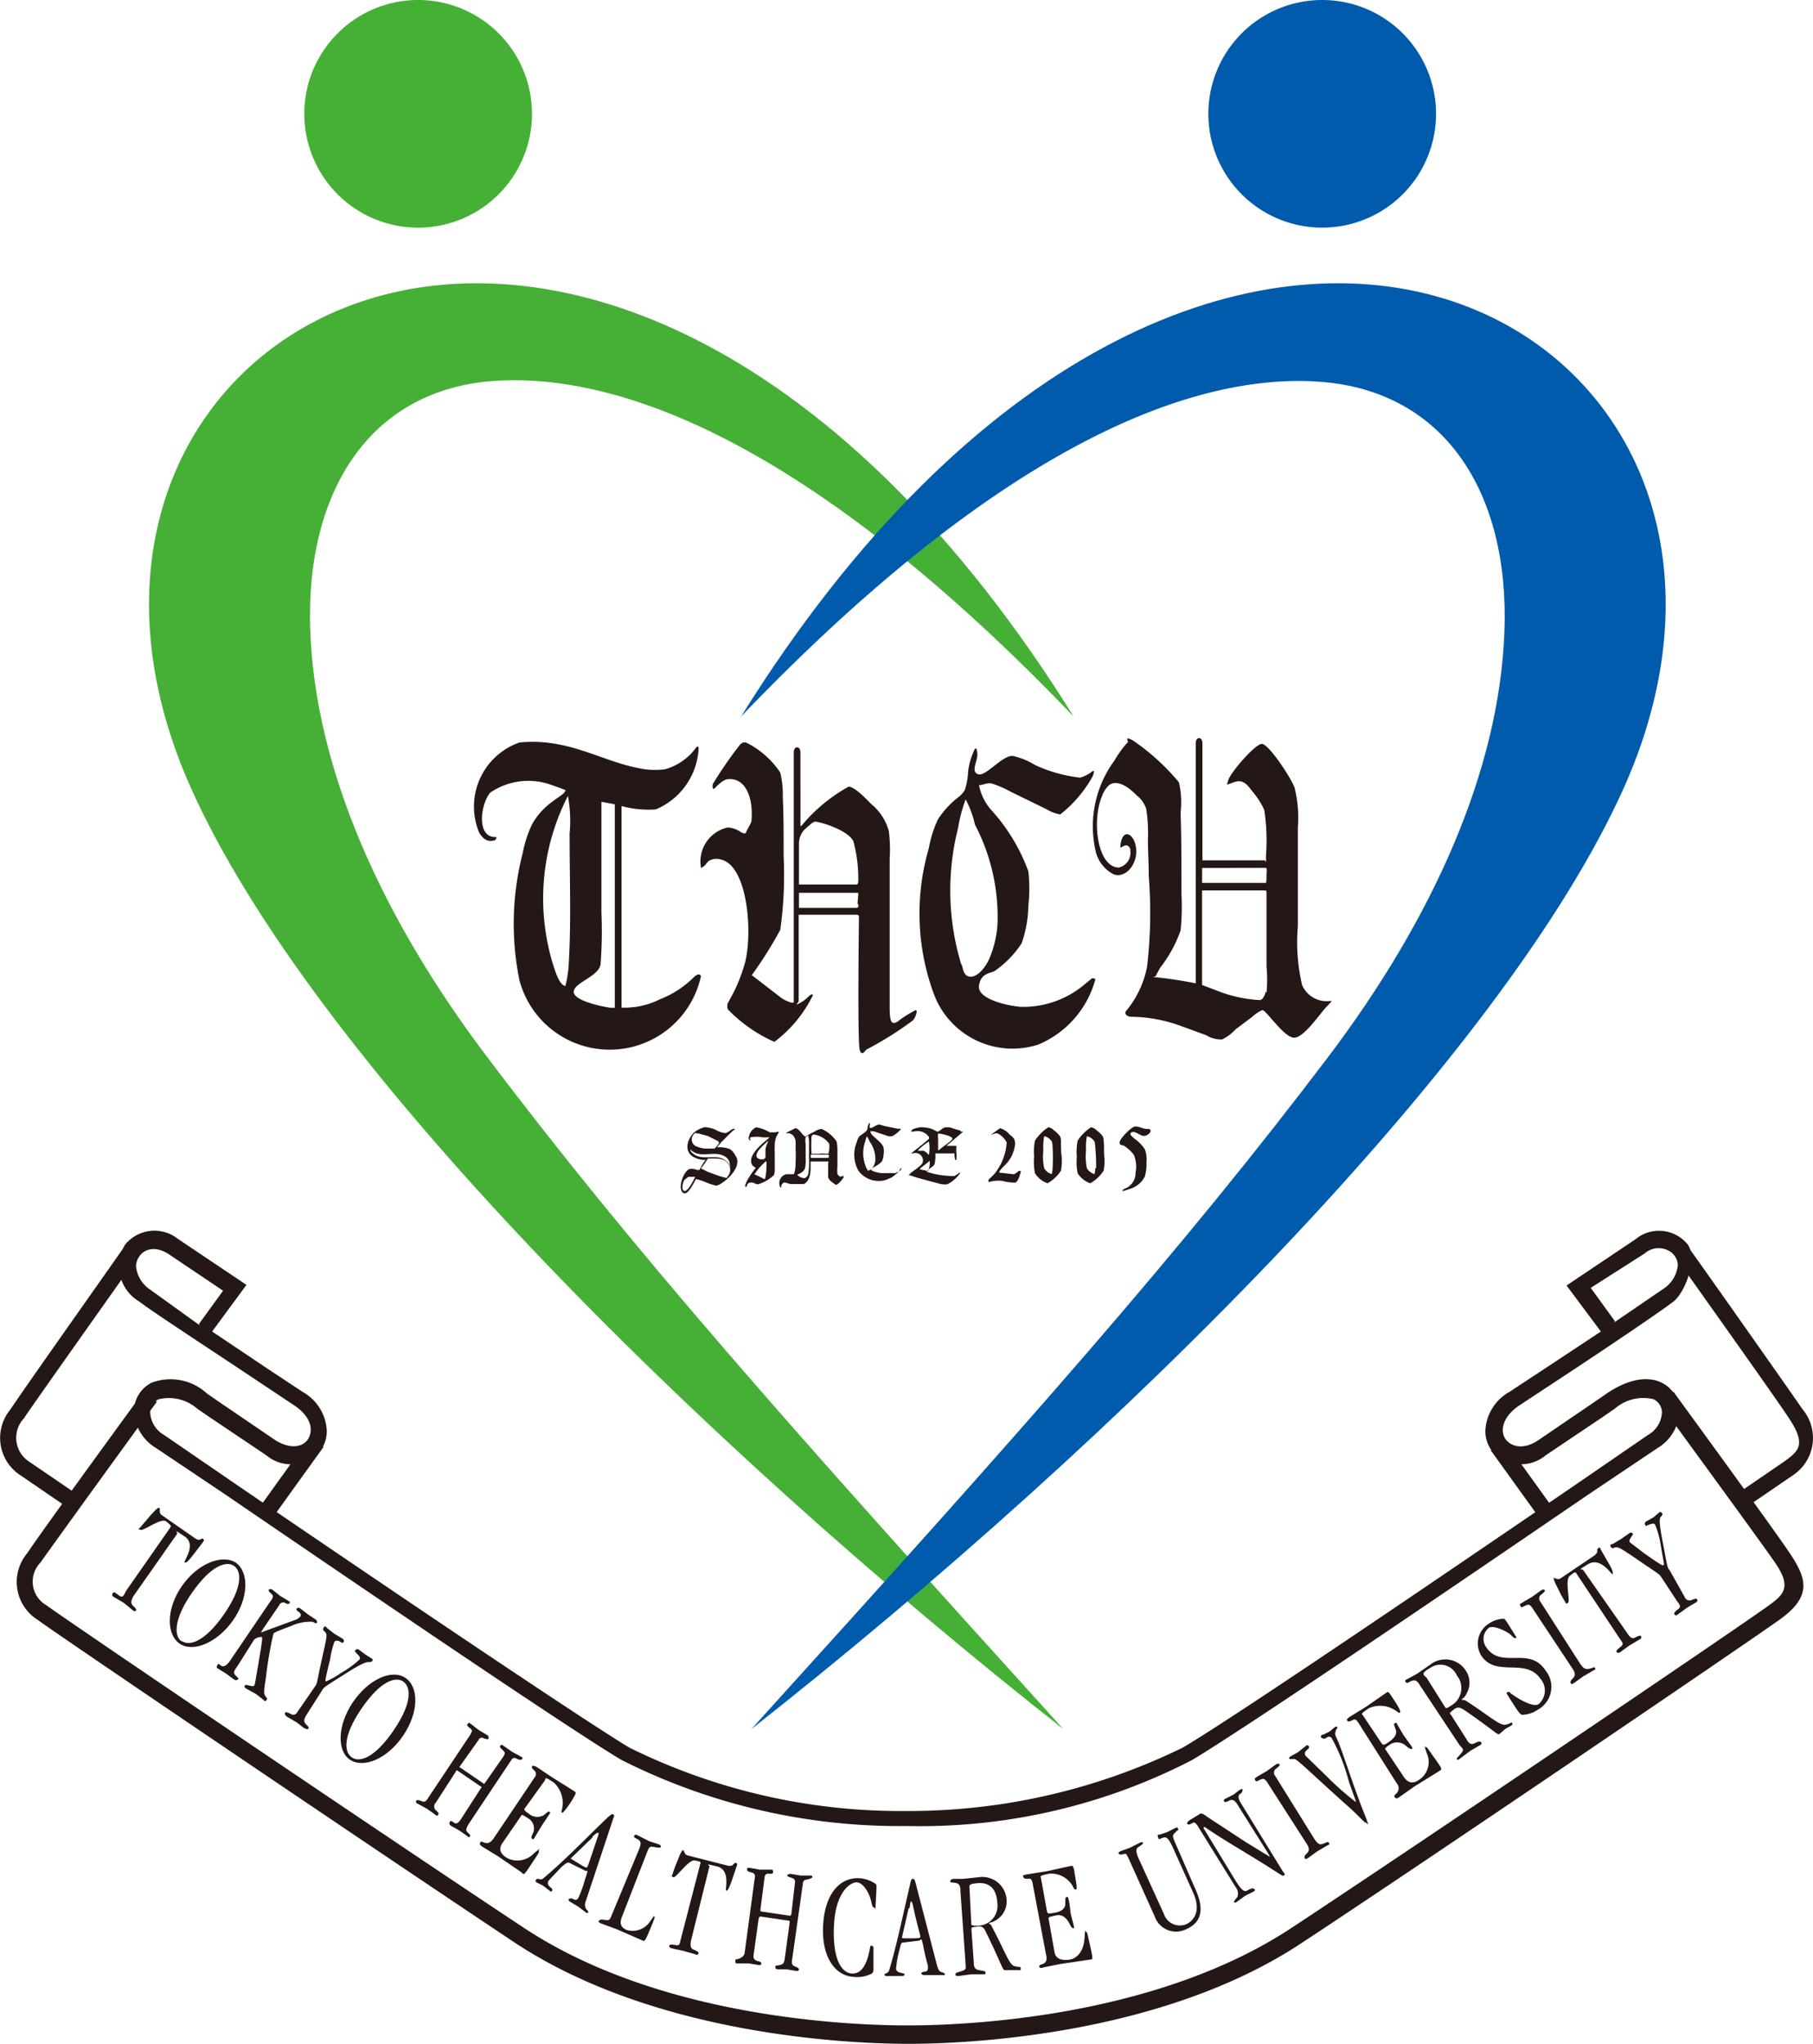 <svg xmlns="http://www.w3.org/2000/svg" xmlns:xlink="http://www.w3.org/1999/xlink" width="85.533" height="96.437" viewBox="0 0 85.533 96.437"><defs><clipPath id="a"><rect width="85.533" height="96.437" fill="none"/></clipPath></defs><g transform="translate(0 0)" clip-path="url(#a)"><path d="M.5,39.82a2.1,2.1,0,0,0,.246,2.954,1.992,1.992,0,0,0,.226.167l2.25,1.54.435-.631L1.4,42.309a1.342,1.342,0,0,1-.277-2.054c.551-.83,5.489-7.779,5.529-7.858l-.631-.474c-.039.083-4.659,6.6-5.527,7.9" transform="translate(0 26.676)" fill="#231815"/><path d="M74.588,32.05,71.35,34.222l.237.316,1.382,1.856L70.284,38.17l-1.619,1.066a2.224,2.224,0,0,0-1.145,1.817,1.542,1.542,0,0,0,.237.868,1.8,1.8,0,0,0,2.515.387,1.121,1.121,0,0,0,.092-.072l2.645-1.777.631-.435a2.034,2.034,0,0,1,1.817-.435.713.713,0,0,1,.395.593,1.3,1.3,0,0,1-.672,1.1L71.9,43.536c-5.608,3.831-16.032,10.939-18.639,12.482a29.407,29.407,0,0,1-13.071,3,28.844,28.844,0,0,1-13.072-3C24.512,54.437,14.086,47.37,8.48,43.536L5.2,41.285a1.3,1.3,0,0,1-.672-1.1.713.713,0,0,1,.395-.593,2.034,2.034,0,0,1,1.817.435l.631.435,2.645,1.777a1.8,1.8,0,0,0,2.535-.224c.024-.029.048-.061.072-.092a1.542,1.542,0,0,0,.237-.868,2.224,2.224,0,0,0-1.145-1.817L10.1,38.17,7.452,36.393l1.619-2.2L5.833,32.019a1.779,1.779,0,0,0-2.487.277,1.937,1.937,0,0,0,.635,2.663l.037.022c.551.435,3.042,2.054,5.646,3.791l1.652,1.1c.83.551.909,1.184.672,1.58s-.83.514-1.54.079L7.841,39.756l-.631-.435A2.535,2.535,0,0,0,4.6,38.807a1.5,1.5,0,0,0-.83,1.263A2.1,2.1,0,0,0,4.8,41.887l3.278,2.2c5.608,3.831,16.032,10.939,18.679,12.519a29.087,29.087,0,0,0,13.466,3.121A27.936,27.936,0,0,0,53.69,56.609c2.645-1.58,13.072-8.688,18.679-12.519l3.278-2.2a2.1,2.1,0,0,0,1.026-1.817,1.5,1.5,0,0,0-.83-1.263c-.395-.2-1.263-.395-2.607.514l-.631.435L70,41.533c-.71.474-1.3.277-1.54-.079s-.158-1.026.672-1.58l1.619-1.067c2.645-1.738,5.094-3.4,5.646-3.831s1.145-2.019.672-2.686a1.743,1.743,0,0,0-2.449-.266l-.031.026M4.533,34.42a1.5,1.5,0,0,1-.672-1.1.841.841,0,0,1,.158-.474c.237-.356.789-.514,1.421-.079l2.528,1.7-1.145,1.58.079.079Zm70.488-1.7a1,1,0,0,1,1.413.07l.007.009a.841.841,0,0,1,.158.474,1.5,1.5,0,0,1-.672,1.1l-2.37,1.619.079-.079-1.145-1.58Z" transform="translate(2.556 26.435)" fill="#231815"/><path d="M42.973,32.4c.039.079,4.7,6.6,5.529,7.858s.435,1.54-.277,2.054l-2.25,1.54.435.631,2.25-1.54a2.108,2.108,0,0,0,.626-2.913,1.882,1.882,0,0,0-.152-.207c-.789-1.145-5.489-7.82-5.567-7.893Z" transform="translate(35.909 26.679)" fill="#231815"/><rect width="4.147" height="0.789" transform="translate(12.2 71.182) rotate(-54.277)" fill="#231815"/><rect width="0.789" height="4.147" transform="matrix(0.812, -0.584, 0.584, 0.812, 70.329, 68.432)" fill="#231815"/><path d="M77.889,36.25c.04.079,4.7,6.438,5.489,7.581s.435,1.5-.277,2.019c-1.469,1.067-17.218,11.728-22.549,15.236-6.476,4.264-15.48,4.589-18.086,4.589s-11.61-.316-18.086-4.589C19.055,57.57,3.291,46.909,1.829,45.85A1.284,1.284,0,0,1,1.35,44.1a1.241,1.241,0,0,1,.2-.266c.551-.789,5.41-7.5,5.489-7.581l-.631-.474c-.2.277-4.7,6.438-5.489,7.622a2.109,2.109,0,0,0,.266,2.968,2.075,2.075,0,0,0,.207.152c1.066.789,17.06,11.61,22.587,15.283,6.674,4.383,15.875,4.74,18.521,4.74s11.886-.356,18.521-4.74c5.529-3.633,21.047-14.177,22.587-15.283s1.263-1.935.474-3.121-5.292-7.343-5.489-7.622Z" transform="translate(0.36 29.895)" fill="#231815"/><path d="M41.8,5.323A5.371,5.371,0,1,1,36.377,0h.05A5.37,5.37,0,0,1,41.8,5.323Z" transform="translate(25.949 0)" fill="#005bac"/><path d="M46.971,75.51C29.32,61.608,11.43,43.72,5.783,31.043-4.089,8.851,25.568-7.42,47.452,27.726,34.933,14.655,25.929,11.5,20.125,11.89S11.2,17.03,11.437,23.659,14.873,37.283,19.73,43.72C26.6,52.834,33.9,61.087,46.971,75.51" transform="translate(3.2 6.084)" fill="#45b035"/><path d="M19.527,75.51c17.651-13.9,35.541-31.83,41.188-44.466C70.587,8.851,40.93-7.42,19.046,27.726,31.565,14.655,40.569,11.5,46.373,11.931S55.3,17.07,55.061,23.7s-3.429,13.617-8.29,20.054C39.9,52.834,32.6,61.087,19.527,75.51" transform="translate(15.915 6.084)" fill="#005bac"/><path d="M7.821,5.323A5.371,5.371,0,1,0,13.24,0h-.05A5.371,5.371,0,0,0,7.821,5.323" transform="translate(6.535 0)" fill="#45b035"/><path d="M3.893,42.92c-.119.2-.119.316-.079.395s.237.2.2.277-.119.04-.158,0l-.435-.356-.474-.277c-.079-.079-.079-.079-.04-.158s.079-.079.277.079.237.04.356-.2l2.093-3c.04-.079.04-.079-.2-.277s-1.066.474-1.224.395-.04-.039.04-.158l.435-.514c.316-.356.395-.395.435-.356s-.04.2.079.316l1.58,1.1c.277.2.316-.039.395.04s.04.079-.04.2l-.395.514c-.277.356-.356.435-.435.395s.593-.83,0-1.224-.316-.2-.356-.119Z" transform="translate(2.407 32.387)" fill="#231815"/><path d="M7.47,40.231c.631.435.631,1.652-.119,2.724s-1.9,1.54-2.528,1.1-.631-1.652.119-2.724,1.9-1.494,2.528-1.1M4.943,43.942c.356.237,1.067.04,1.975-1.263s.83-2.054.474-2.291-1.066-.04-1.975,1.263-.83,2.054-.514,2.291Z" transform="translate(3.646 33.497)" fill="#231815"/><path d="M6.543,44.487c-.2.277-.2.316-.04.474s.079.119.04.158-.079.04-.2-.04l-.316-.237L5.635,44.6c-.079-.04-.079-.079-.04-.158s.079-.079.158,0,.237.079.435-.2l1.9-2.8c.158-.2.158-.277.079-.356s-.2-.158-.119-.237h.119l.395.316.395.237c.079.04.079.079.04.119s-.079.04-.237-.04a.2.2,0,0,0-.237.119l-.751,1.1-.119.2.2-.079,1.5-.551.158-.119c.04-.079.04-.158-.079-.237s-.119-.119-.079-.158.079-.04.158,0l.356.277.356.237a.154.154,0,0,1,.079.158c0,.04-.079.04-.2-.04a2.127,2.127,0,0,0-1.026.2c-.751.277-.789.316-.83.356a17.983,17.983,0,0,0-.356,2.093c-.119.71-.079.751-.04.83s.119.119.079.2-.079.079-.158,0l-.356-.277-.435-.237c-.119-.079-.119-.119-.079-.158s.04-.04.2,0,.2.04.237,0,.04-.119.158-.789c.237-1.382.237-1.468.2-1.5a.512.512,0,0,0-.356.119Z" transform="translate(4.654 34.137)" fill="#231815"/><path d="M8.314,46.018c-.079.158-.119.237-.04.356s.2.158.158.237-.079.04-.2,0l-.356-.277L7.4,46.056c-.079-.079-.079-.079-.079-.158s.119-.04.277.04.237.04.356-.158l.789-1.145c.119-.158.079-.2.316-1.263s.277-1.184.158-1.3-.119-.119-.079-.158a.081.081,0,0,1,.158-.04l.356.277.395.237c.04.04.079.079.04.158s-.119,0-.2-.04-.2-.04-.237.04a4.589,4.589,0,0,0-.2.83c-.237.947-.237,1.026-.2,1.026A3.4,3.4,0,0,0,9.97,44a4.376,4.376,0,0,0,.868-.631c.04-.079.04-.119-.119-.277s-.079-.119-.079-.158a.12.12,0,0,1,.158-.04l.316.237.316.2a.073.073,0,0,1,.017.1l-.017.017c-.04.04-.079.04-.158.04s-.237,0-1.1.551-1.026.631-1.1.789Z" transform="translate(6.121 34.937)" fill="#231815"/><path d="M11.82,43.206c.631.435.631,1.619-.119,2.724s-1.856,1.54-2.487,1.145-.631-1.619.119-2.724,1.854-1.579,2.487-1.145M9.292,46.959c.356.237,1.066.04,1.975-1.3s.789-2.054.435-2.291-1.066-.039-1.975,1.3S8.936,46.727,9.292,46.959Z" transform="translate(7.315 35.971)" fill="#231815"/><path d="M14.781,45.924c.119-.158.119-.237.04-.316s-.2-.158-.158-.237.119-.04.158,0l.395.277.435.237c.079.04.079.079.04.119s-.158.039-.277-.04a.158.158,0,0,0-.2.04l-2.054,3.08c-.079.158-.119.237-.079.316s.2.158.158.237-.079.039-.119,0l-.395-.277-.356-.2c-.119-.079-.119-.119-.079-.2s.079-.039.2.04.2,0,.316-.158l.947-1.468c.04-.04.04-.079,0-.079l-1.1-.751c-.04-.039-.079,0-.079.04l-.947,1.469a.244.244,0,0,0-.009.347l.009.009c.079.079.158.119.119.2s-.079.079-.158,0l-.395-.277-.435-.237c-.079-.04-.079-.079-.04-.158h.119c.277.119.316.079.435-.119l1.975-2.961c.079-.158.119-.2.04-.277s-.237-.158-.158-.237.04-.079.158,0l.356.277.395.237c.079.04.079.079.079.158s-.119.039-.237,0a.157.157,0,0,0-.218.044.127.127,0,0,0-.018.035l-.868,1.224c-.04.039-.04.079,0,.079l1.1.751c.04.039.04,0,.079-.04Z" transform="translate(8.934 37.006)" fill="#231815"/><path d="M14.912,45.949a.249.249,0,0,0,.04-.277c-.04-.079-.2-.158-.158-.237s.079-.04.2,0l.83.551.947.593c.119.079.119.079-.04.356s-.474.71-.514.672-.04-.04,0-.2a1.3,1.3,0,0,0-.395-1.224c-.474-.316-.356-.2-.435-.079l-.909,1.263c-.079.079-.079.119.158.277a.607.607,0,0,0,.71.079c.2-.158.237-.2.277-.158s.04.04-.04.158l-.316.474-.356.593c-.04.079-.079.079-.119.039s-.04-.079.04-.237a.551.551,0,0,0-.2-.71c-.316-.2-.316-.2-.356-.119l-.868,1.263c-.2.277-.119.514.2.71a1.059,1.059,0,0,0,1.263-.2c.474-.395.2-.158.237-.119s.04.039-.356.631-.316.474-.474.356l-1.1-.751-.71-.435c-.119-.079-.158-.119-.119-.2s.079-.04.2,0,.277.039.435-.2Z" transform="translate(10.304 37.928)" fill="#231815"/><path d="M15.371,48.935c-.079-.04-.119-.04-.395.2l-.593.631a.2.2,0,0,0,.039.275l0,0c.119.119.158.119.119.2s-.079.04-.119,0L14.108,50l-.316-.158a.079.079,0,0,1-.007-.112l.007-.007c.079-.119.2.079.356-.079.947-.789,2.019-1.9,3.042-2.882.119-.079.158-.158.237-.119s.04.079,0,.2l-1.3,3.91a.427.427,0,0,0,0,.316c.04.079.158.158.119.2s-.079.04-.158-.04l-.316-.237-.395-.237c-.04-.039-.079-.079-.04-.119a.184.184,0,0,1,.2,0c.079.04.158.079.237-.04a4.862,4.862,0,0,0,.316-.868c.2-.593.119-.356,0-.435Zm1.1-1.224-1.026.988c-.04.039,0,.039.316.237s.395.237.435.2.2-.551.514-1.468c.04-.119.04-.158,0-.158s-.119.04-.277.2Z" transform="translate(11.503 38.97)" fill="#231815"/><path d="M16.508,50.983c-.158.356-.079.551.2.672a.985.985,0,0,0,1.1-.395c.316-.435.158-.237.2-.237s.04.04-.158.514-.277.672-.356.631l-1.263-.551-.751-.277c-.079-.04-.119-.079-.079-.119s.079-.079.277-.04.237,0,.316-.2l1.263-3.042c.158-.356.119-.435.04-.514s-.277-.119-.237-.2.079-.079.158-.039l.551.277.474.158c.079.04.079.079.079.119s-.119.04-.316,0-.237,0-.316.2Z" transform="translate(12.855 39.411)" fill="#231815"/><path d="M18.224,51.835c-.04.237,0,.356.079.395s.316.119.277.2-.079.079-.158.04l-.551-.158-.551-.119c-.119-.04-.119-.079-.119-.119s.04-.079.277-.04.2-.04.277-.316l.909-3.515c.04-.079,0-.119-.277-.158s-.868.83-.988.789-.079-.039-.04-.158a5.562,5.562,0,0,1,.237-.631c.158-.435.237-.514.277-.474s.04.2.2.237l1.856.474c.316.079.277-.119.395-.119s.079.079.04.2l-.2.593c-.158.435-.2.514-.277.514s.237-.988-.435-1.145-.356-.079-.356,0Z" transform="translate(14.374 39.742)" fill="#231815"/><path d="M21.7,48.813c.04-.2,0-.277-.119-.316s-.237-.079-.237-.119.079-.079.158-.079l.474.079h.474c.079,0,.079.039.079.079s-.119.079-.277.119a.159.159,0,0,0-.158.119l-.514,3.633c-.04.158,0,.277.079.316s.237.079.237.158-.04.079-.119.079l-.474-.079h-.356c-.158,0-.158-.04-.158-.119s.04-.04.2-.079.2-.079.237-.277l.237-1.738c0-.04,0-.079-.04-.079l-1.342-.2c-.04,0-.04.04-.079.079l-.237,1.7c-.04.2.04.277.158.316s.2.039.2.119-.04.079-.119.079l-.474-.079h-.551c-.079,0-.079-.04-.079-.119s.04-.079.079-.079.316-.079.356-.277l.474-3.515c.04-.158,0-.237-.079-.277s-.277-.04-.277-.158.04-.079.158-.079l.435.079h.514c.119,0,.119.04.119.119s-.079.079-.2.079a.157.157,0,0,0-.193.112.2.2,0,0,0-.006.046l-.2,1.54c0,.04,0,.079.04.079l1.342.2c.04,0,.04,0,.079-.079Z" transform="translate(15.793 40.12)" fill="#231815"/><path d="M22.508,52.777c.435.039.672-.395.789-.868s.079-.474.158-.435.079,0,.079.2v.909a.232.232,0,0,1-.079.2,1.508,1.508,0,0,1-.83.158c-.909-.04-1.54-.947-1.468-2.408s.751-2.291,1.7-2.25a1.507,1.507,0,0,1,.789.277c.04.04.04.079,0,.789s0,.316-.079.316-.079-.04-.158-.356-.356-.83-.672-.83-.988.474-1.066,2.019.327,2.243.839,2.284" transform="translate(17.674 40.341)" fill="#231815"/><path d="M23.638,51.3c-.119,0-.119.04-.2.356a5.557,5.557,0,0,0-.158.868c0,.079.04.158.2.2s.2.04.2.079-.04.079-.119.079h-.751a.083.083,0,0,1-.079-.079c0-.039.2-.039.237-.237.356-1.184.672-2.724.988-4.068.04-.158.04-.2.119-.2s.079.04.119.158L25.218,52.4c.04.119.079.237.158.277s.2.04.2.119-.04.04-.119.04h-.868c-.04,0-.119-.04-.119-.079s.079-.079.158-.079.158-.04.158-.2-.079-.277-.2-.909-.119-.356-.237-.356Zm.237-1.619-.316,1.382c0,.04.04.04.395.04s.474,0,.474-.079-.158-.551-.356-1.5c-.04-.119-.04-.158-.079-.158s-.04.119-.079.316Z" transform="translate(18.993 40.358)" fill="#231815"/><path d="M25.533,52.327c0,.158.04.277.237.316s.316.04.316.119-.04.079-.119.079h-.551l-.593.079c-.119,0-.158,0-.158-.079s.079-.079.316-.158.158-.158.158-.395L24.9,48.931c0-.237-.04-.356-.2-.395s-.277,0-.277-.079.04-.079.119-.119h.474l.751-.079a1.145,1.145,0,0,1,1.3.971c0,.018.006.037.007.055a1.025,1.025,0,0,1-.474.988c-.237.158-.356.119-.356.158s.079,0,.158.2c.551,1.026.789,1.738,1.026,1.817s.316,0,.316.119-.04.079-.079.079H27c-.119,0-.119-.2-.868-1.738-.119-.277-.2-.356-.474-.316s-.237.039-.237.158Zm-.119-1.856c0,.039,0,.079.277.079a.947.947,0,0,0,.96-.934,1.009,1.009,0,0,0-.013-.167c-.04-.672-.395-.947-.909-.909s-.395.119-.395.356Z" transform="translate(20.411 40.317)" fill="#231815"/><path d="M26.74,48.766c-.039-.158-.079-.2-.158-.2s-.237.039-.277-.079.04-.079.158-.119l.988-.158,1.066-.237c.119-.039.158,0,.2.277s.158.83.079.83-.079,0-.158-.158a1.182,1.182,0,0,0-1.1-.593c-.551.119-.395.119-.395.237l.277,1.54c.04.119.04.119.316.079s.551-.158.551-.435,0-.316.079-.316.039.04.079.119a3.493,3.493,0,0,1,.079.551c.04.277.119.474.158.672s0,.119-.039.119-.079-.04-.158-.2-.277-.474-.631-.395-.356.079-.356.158L27.771,52c.04.316.277.435.672.395s.71-.395.751-1.026.04-.237.079-.277.04,0,.2.71.079.551-.079.593l-1.342.2-.789.158c-.119.039-.2.039-.2-.04s.04-.079.158-.119.237-.158.158-.435Z" transform="translate(21.972 40.078)" fill="#231815"/><path d="M32.35,49.836c.514,1.1.237,1.652-.395,1.935a1.069,1.069,0,0,1-1.439-.452,1.057,1.057,0,0,1-.061-.141l-1.224-2.724c-.079-.158-.119-.237-.158-.237s-.277.079-.316,0,.04-.079.079-.119l.435-.158.474-.237c.079-.04.158-.04.158,0s-.04.079-.158.158-.237.119-.079.514l1.224,2.686a.79.79,0,0,0,1,.5l.068-.026c.395-.2.672-.672.316-1.468l-.988-2.2c-.2-.395-.277-.474-.474-.395s-.158.079-.2-.04,0-.119.079-.119l.356-.119.395-.2c.079-.04.079,0,.119.04s-.04.079-.158.2-.119.158.039.514Z" transform="translate(24.022 39.253)" fill="#231815"/><path d="M35.023,49.872c.119.158.119.158.04.2s-.079-.04-1.975-1.184-1.738-1.145-1.777-1.1-.039.04.04.158l1.3,2.133c.356.593.514.789.672.71s.277-.158.356-.079,0,.079-.04.119l-.395.2-.435.316h-.079c-.04-.079.119-.2.158-.277a.481.481,0,0,0-.079-.435l-1.738-2.8c-.119-.2-.2-.316-.316-.237s-.2.079-.237.04.04-.119.079-.158L31,47.234l.119-.079c.079-.04.2.039.356.158L33.288,48.5l1.1.672c.04,0,0-.04-.04-.119l-1.382-2.2c-.2-.356-.316-.395-.474-.316s-.2.079-.237.039a.081.081,0,0,1,.02-.11l.02-.009.395-.2.316-.237c.079-.039.119-.039.119,0a.214.214,0,0,1-.119.2c-.119.079-.079.237.04.435Z" transform="translate(25.496 38.427)" fill="#231815"/><path d="M35.074,48.915c.119.158.2.277.395.2s.237-.119.277-.039,0,.079-.079.119l-.474.277-.435.316c-.079.039-.119.079-.158,0s.04-.158.119-.237.119-.2,0-.395l-1.9-2.961c-.119-.158-.158-.158-.277-.119s-.237.158-.277.04,0-.079.079-.158l.474-.277.435-.316c.079-.039.119-.039.158,0s-.04.119-.2.237a.236.236,0,0,0,0,.316Z" transform="translate(26.952 37.884)" fill="#231815"/><path d="M34.884,46.709a13.477,13.477,0,0,0,1.382,1.224c.039,0-.04-.158-.316-.947a8.873,8.873,0,0,0-.789-2.019.16.16,0,0,0-.2-.1l-.035.018c-.119.079-.158.079-.237.04a.081.081,0,0,1,.04-.158l.316-.158.237-.2c.079-.04.079-.04.119,0s-.04.04-.079.2-.04.119.119.474.789,2.291,1.184,3.278.158.514.119.551-.395-.395-.947-.868c-1.975-1.777-2.329-2.172-2.449-2.133h-.2a.081.081,0,0,1,.02-.11l.02-.009.356-.2.395-.316a.081.081,0,0,1,.11.02l.009.02c.039.079,0,.079-.158.237a.2.2,0,0,0,0,.2Z" transform="translate(27.689 37.089)" fill="#231815"/><path d="M35.147,44.925c-.079-.123-.158-.162-.237-.119s-.237.119-.277.04,0-.079.079-.158l.83-.514.909-.631c.119-.079.119-.079.277.158s.474.71.395.751-.079,0-.2-.079a1.3,1.3,0,0,0-1.263-.119c-.474.316-.316.277-.277.356l.868,1.3c.079.079.079.119.316-.04s.435-.356.356-.593-.119-.277-.039-.316.079,0,.119.079l.277.474.395.551c.039.079.039.119,0,.119s-.079,0-.237-.119a.63.63,0,0,0-.751-.119c-.316.2-.277.237-.237.277l.868,1.3c.2.277.435.316.751.079a1.007,1.007,0,0,0,.316-1.224c-.2-.593-.079-.237-.04-.277s.04,0,.435.551.316.474.158.593l-1.145.71-.672.474c-.119.079-.158.119-.237.039s0-.119.079-.2a.346.346,0,0,0,0-.474Z" transform="translate(28.927 36.346)" fill="#231815"/><path d="M39.028,46.457c.079.158.2.237.356.158s.277-.119.316-.04,0,.079-.039.119l-.474.277-.474.356c-.079.079-.119.079-.158.04s.04-.079.2-.277.079-.2-.079-.395l-1.856-2.8c-.119-.2-.2-.277-.356-.237s-.237.158-.316.079,0-.119.079-.158l.435-.237.631-.435a1.146,1.146,0,0,1,1.61.18l.042.057a1.025,1.025,0,0,1,.079,1.1c-.119.277-.277.277-.237.316s.079-.04.237.079c.988.631,1.54,1.145,1.817,1.1s.277-.158.316-.079,0,.079-.04.119l-.277.158-.277.237c-.079.079-.2-.119-1.619-1.1-.237-.158-.356-.2-.551-.04s-.2.158-.119.237ZM38,44.917c.039.04.039.079.277-.079a.949.949,0,0,0,.367-1.289,1.289,1.289,0,0,0-.09-.132.846.846,0,0,0-1.112-.441.928.928,0,0,0-.151.084c-.474.277-.316.316-.158.474Z" transform="translate(30.179 35.643)" fill="#231815"/><path d="M40.865,45.867a1.427,1.427,0,0,1-.751.277c-.119,0-.158-.039-.514-.593s-.277-.435-.2-.474.079,0,.119.04,1.026.751,1.342.514a.846.846,0,0,0,.079-1.184c-.71-1.026-2.093-.04-2.8-1.1a1.1,1.1,0,0,1,.356-1.5,1.3,1.3,0,0,1,.71-.237c.04,0,.079.04.395.551s.2.316.158.356-.119-.04-.237-.158-.789-.474-1.026-.316a.672.672,0,0,0-.119.909c.71,1.066,2.019-.079,2.8,1.1A1.224,1.224,0,0,1,41,45.775a1.391,1.391,0,0,1-.136.1Z" transform="translate(31.738 34.77)" fill="#231815"/><path d="M41.931,44.4c.119.158.2.237.395.2s.237-.119.277-.04,0,.079-.079.119l-.474.277-.435.316c-.079.04-.119.079-.158,0s.04-.158.119-.237.119-.2,0-.395l-1.935-2.922c-.119-.158-.158-.158-.277-.119s-.237.158-.277.04-.04-.079.079-.158l.474-.277.435-.316c.079-.039.119-.039.158,0s-.04.119-.2.237a.236.236,0,0,0,0,.316Z" transform="translate(32.643 34.144)" fill="#231815"/><path d="M43.418,43.842c.119.2.237.237.316.2s.277-.158.316-.079,0,.119-.079.158L43.5,44.4l-.435.316c-.079.04-.119.04-.158,0s-.04-.079.158-.237.119-.2-.04-.435L41,41c-.04-.079-.079-.079-.316.119s.039,1.184-.079,1.263-.079.04-.158-.079a5.554,5.554,0,0,1-.316-.593c-.237-.435-.2-.514-.2-.514s.2.119.316.04l1.58-1.067c.277-.2.079-.277.2-.356s.079,0,.158.119l.316.551c.237.395.237.514.2.551s-.551-.83-1.145-.474-.277.2-.237.277Z" transform="translate(33.37 33.244)" fill="#231815"/><path d="M44.888,42.872a.248.248,0,0,0,.312.16l0,0c.119-.04.237-.119.277-.04s0,.119-.079.158l-.395.237-.435.316c-.079.079-.119.04-.158,0s0-.119.158-.237.119-.2-.04-.395l-.751-1.145c-.119-.158-.158-.158-1.026-.751s-.988-.672-1.145-.631-.119.079-.158,0a.081.081,0,1,1,.04-.158l.395-.237.395-.277a.118.118,0,0,1,.158,0c.04.079-.04.119-.079.2s-.119.158-.039.237l.672.514c.789.551.868.593.909.551s0-.119-.119-.83a4.388,4.388,0,0,0-.277-1.066c-.04-.079-.119-.079-.316,0s-.119.04-.158,0a.119.119,0,0,1,.039-.158l.356-.2.277-.237c.04-.04.079,0,.119.039s.039.079-.04.158-.119.2.079,1.224.2,1.184.316,1.3Z" transform="translate(34.587 32.475)" fill="#231815"/><path d="M31.85,30.091h-.079l-.435.356a4.457,4.457,0,0,1-2.922.988c-.593-.04-2.054-.356-1.975-.988s.593-.593.751-.71a4.716,4.716,0,0,0,1.263-1.3,5.631,5.631,0,0,0,.316-1.777,7.235,7.235,0,0,0,0-1.619,8.77,8.77,0,0,0-1.777-2.922,2.5,2.5,0,0,1-.551-1.145c.2,0,.356-.119.593-.079a4.984,4.984,0,0,1,.909.395l1.7.83a1.767,1.767,0,0,0,.631.237,5.939,5.939,0,0,0,1.54-1.817c.119-.356,0-.237-.158-.119a1.9,1.9,0,0,1-.435.2,6.851,6.851,0,0,1-2.133-.593,3.447,3.447,0,0,0-1.067-.435c-.514,0-1.263.988-1.619.868s-.04-.593-.04-.909-.079-.356-.119-.277a3.237,3.237,0,0,0-.316,1.066,3.11,3.11,0,0,1-.158.868,1.2,1.2,0,0,1-.277.316,4.171,4.171,0,0,0-.988,1.066,5.455,5.455,0,0,0-.435,1.382,10.961,10.961,0,0,0,.277,6.95,3.961,3.961,0,0,0,4.9,2.291,4.656,4.656,0,0,0,2.686-3.08.138.138,0,0,0-.077-.037m-6.241-.631a11.979,11.979,0,0,1-.158-6.476,6.956,6.956,0,0,1,.356-1.342,4.61,4.61,0,0,1,.435,1.184,9.4,9.4,0,0,1,1.067,4.7,4.935,4.935,0,0,1-.395,1.652c-.158.356-.514.83-.868.83s-.356-.395-.435-.593Z" transform="translate(19.746 16.072)" fill="#231815"/><path d="M20.162,23.3c0,.158-.237.04-.277,0a1.221,1.221,0,0,0-.593-.2A1.64,1.64,0,0,0,18.029,25c.119,0,.277-.237.356-.316a.707.707,0,0,1,.551-.079c1.263.237,1.54,3.317,1.184,4.819a8.069,8.069,0,0,1-.514,1.382l-.316.593a.475.475,0,0,0,0,.277,6.959,6.959,0,0,0,2.2,1.54,6.074,6.074,0,0,0,1.817-2.2.041.041,0,0,0-.04-.04c-.119,0-.2.2-.551.395s-.079,0-.079-.079V27.218h2.724a.105.105,0,0,1,.119.088.089.089,0,0,1,0,.031c0,.079-.079,5.962.04,6.28s.277-.04.316-.04a15.832,15.832,0,0,0,2.2-1.382.792.792,0,0,0,.158-.356.081.081,0,0,0-.02-.11l-.02-.009a5.1,5.1,0,0,0-.868.551c-.237.119-.356.079-.356-.672V24.571a6.87,6.87,0,0,0-.04-1.3A2.494,2.494,0,0,0,26.066,22c-.277-.277-.751-.789-1.067-.83A7.764,7.764,0,0,0,22.76,23.03h-.04V19.556s0-.237-.158-.237-.158.237-.158.237V31.362h-.119a1.61,1.61,0,0,1-.593-.316L20.467,30.1a.038.038,0,0,1-.04-.037v0a19.174,19.174,0,0,0,1.342-2.133,18.644,18.644,0,0,0,.158-3.475c0-.947,0-1.935-.04-2.8a4.372,4.372,0,0,0-.119-1.145,4.1,4.1,0,0,0-1.619-1.421h-.141l-.119.079a18.766,18.766,0,0,0-1.263,1.817.272.272,0,0,0-.04.237c0,.079.079.04.079.04s.356-.395.593-.435c.868-.119,1.263.868,1.145,2.019Zm5.292,3.436c0,.119,0,.158-.119.158H22.65v-.71h2.724c.04,0,.079,0,.079.04s-.04.435-.04.474Zm-2.57-3.515c.2-.158.395-.395.551-.395s1.468.356,1.777.909a6.671,6.671,0,0,1,.237,1.856c0,.158-.04.2-.079.2H22.65V23.855a.945.945,0,0,1,.237-.626Z" transform="translate(15.043 15.945)" fill="#231815"/><path d="M22.54,30.191a4.67,4.67,0,0,1-1.58,1.026,3.735,3.735,0,0,1-1.817.395V22.1a4.769,4.769,0,0,0,1.619.158,3.3,3.3,0,0,0,2.019-2.882s0-.079-.04-.079H22.7l-.158.2a2.731,2.731,0,0,1-1.342.868,3.718,3.718,0,0,1-.947,0c-1.935-.277-3.515-1.5-5.924-1.263a3.2,3.2,0,0,0-1.97,4.073c.022.064.048.128.073.191.2.316.395.435.71.356a.114.114,0,0,0,.079-.079.042.042,0,0,0,.018-.059.043.043,0,0,0-.059-.02c-.868,0-.71-1.5-.237-2.093a3.19,3.19,0,0,1,2.922-.356c.909.316.593.237.593.316s-.395.316-.593.474a3.259,3.259,0,0,0-.947,1.066,5.651,5.651,0,0,0-.435,1.342,13.366,13.366,0,0,0-.158,6,4.406,4.406,0,0,0,8.569-.2c-.04-.04-.117-.158-.356.079m-5.883-.672a5.5,5.5,0,0,1-.158,1.066c-.237,0-.435-.551-.514-.789a10.612,10.612,0,0,1,.631-8.174,6.408,6.408,0,0,1,.079,1.777c0,2.093.079,4.185-.04,6.122Zm.237,1.342c0-.435,1.184-.71,1.263-1.3a20.96,20.96,0,0,0,.04-2.449V21.9l.631.119v9.6h-.2c-.316-.04-1.738-.316-1.738-.751Z" transform="translate(10.179 15.933)" fill="#231815"/><path d="M39.3,31.374a1.263,1.263,0,0,1-1.342-.751,8.857,8.857,0,0,1-.2-2.764V23.2a5.834,5.834,0,0,0-.158-1.9c-.2-.514-1.224-2.054-1.54-2.054s-1.468,1.342-1.58,1.7-.079.2,0,.2.395-.2.631-.119.356.277.514.474a3.6,3.6,0,0,1,.551.868,9.764,9.764,0,0,1,.079,2.172c0,.514.039.2-.079.2h-2.92V19.211s0-.237-.158-.237-.158.237-.158.237V30.538H32.9a17.868,17.868,0,0,0-1.817-.277c-.277,0-.04-.04-.04-.04s.158-.316.237-.435a6.181,6.181,0,0,0,.947-1.738,11.454,11.454,0,0,0,.04-1.738c0-1.263,0-2.607-.04-3.831a4.2,4.2,0,0,0-.079-1.421,10.529,10.529,0,0,0-2.172-1.975c-.435-.237-.2.04-.237.079a4.816,4.816,0,0,0-.631.868,5.23,5.23,0,0,0-.909,4.185,1.649,1.649,0,0,0,.868,1.184c.514.2,1.1-.395,1.067-1.145s-.672-1.145-.751-.158a.038.038,0,0,0,.037.04h0s.2-.158.316-.079a.237.237,0,0,1,.119.237.709.709,0,0,1-.551.789c-1.026-.04-1.263-2.25-.789-3.357a1.262,1.262,0,0,1,.356-.551c.435-.277.988.2,1.3.514a1.3,1.3,0,0,1,.435.631,7.567,7.567,0,0,1,.079,1.469c0,.514.04,1.1.04,1.7a21.922,21.922,0,0,1-.079,4.264,4.63,4.63,0,0,1-.988,2.093c-.079.079-.04.277.277.277a6.934,6.934,0,0,1,2.2.395l1.3.474a1.337,1.337,0,0,0,.751.2,2.076,2.076,0,0,0,.631-.474l.789-.593a1.644,1.644,0,0,1,.474-.316c.158-.04,1.026,1.3,1.5,1.3s1.224-1.145,1.54-1.469.233-.266.163-.266m-3.042-6.28c.079,0,.039.2.039.356s0,.356-.039.356h-3V25.1Zm0,5.845c-.04.2-.158.395-.277.395a6.322,6.322,0,0,1-2.093-.474l-.631-.237V26.16h2.961c.079,0,.079.04.079.158v3.436a6.2,6.2,0,0,1,0,1.224Z" transform="translate(23.471 15.855)" fill="#231815"/><path d="M24.169,31.077h0l-.119.079-.158.079H23.26c-.079,0-.551-.079-.514-.2l.2-.119a1.14,1.14,0,0,0,.316-.237.817.817,0,0,0,.079-.316,1.012,1.012,0,0,0,0-.316c-.04-.2-.316-.395-.474-.551a.436.436,0,0,1-.158-.237h.158l.237.079.474.158h.158a1.318,1.318,0,0,0,.435-.356h-.158l-.593-.119-.277-.079c-.158,0-.356.2-.435.158s.04-.2-.04-.237a.562.562,0,0,0-.079.2.427.427,0,0,1-.04.158l-.079.079-.277.2a.887.887,0,0,0-.119.277,1.539,1.539,0,0,0,.079,1.342,1.186,1.186,0,0,0,1.3.435l.277-.119.2-.158a.839.839,0,0,0,.237-.316Zm-1.652-.119a1.651,1.651,0,0,1-.04-1.224.97.97,0,0,1,.079-.237,1.3,1.3,0,0,1,.119.237,1.419,1.419,0,0,1,.277.909.72.72,0,0,1-.119.316.316.316,0,0,1-.237.158.9.9,0,0,0-.119-.2Z" transform="translate(18.345 24.12)" fill="#231815"/><path d="M25.8,29.137l-.277-.079-.237-.079h-.2c-.119,0-.316.237-.395.2l-.237-.119a1.551,1.551,0,0,0-.593-.079c-.119.04-.356.04-.395.2h.119a.669.669,0,0,1,.71.237.116.116,0,0,1,0,.119l-.237.2-.593.474h.079a.356.356,0,0,1,.457.211.349.349,0,0,1,.017.184c0,.158-.474.435-.593.551s-.04.079-.04.079l.356.119,1.026.277a1.028,1.028,0,0,0,.395.04,1.62,1.62,0,0,0,.631-.551h-.04l-.119.079-.119.079h-.079a4.223,4.223,0,0,1-.947-.119l-.277-.079c0-.119.316-.237.356-.356a1.729,1.729,0,0,0,.04-.514h.909a.663.663,0,0,0,.04.316h.04a1.774,1.774,0,0,0,0-.395v-.277h-.463l.789-.672H25.8Zm-1.54,1.9h-.04l-.356-.079.079-.079.2-.158.2-.158a1,1,0,0,1-.079.474m.04-.751h0l-.119-.119-.119-.079h-.277c0-.079.435-.395.514-.435a1.6,1.6,0,0,1,0,.626Zm.435-.237h0v-.5a1,1,0,0,1,0-.277c.119,0,.672.119.672.237s-.551.435-.631.551Z" transform="translate(19.519 24.213)" fill="#231815"/><path d="M20.583,29.215h-.277a1.734,1.734,0,0,0-.631-.237.591.591,0,0,0-.356.514.119.119,0,0,0,.079.119c0-.04-.04-.119,0-.158a1.466,1.466,0,0,1,.593,0h.316l-.237.2c-.237.2-.71.631-.631.988a.322.322,0,0,0,.079.158l.119.079c.04,0-.04.079-.04.079s-.514.672-.435.83h.04a.268.268,0,0,0,.04-.079.159.159,0,0,1,.158-.119c.119-.04.237.079.356.079a1.875,1.875,0,0,0,.751-.435.769.769,0,0,0,.04-.316V30.2a2.883,2.883,0,0,1,0-.356,1.1,1.1,0,0,1,.079-.435,1.023,1.023,0,0,0,.119-.237Zm-.474,2.093a.2.2,0,0,1-.04.119l-.316-.158-.195-.088h.04a2.787,2.787,0,0,1,.395-.474l.119-.119h.04a1.746,1.746,0,0,1,0,.277,2.312,2.312,0,0,1-.04.435Zm.119-1.652a1.845,1.845,0,0,0-.119.356v.395l-.079.079h-.079a.278.278,0,0,1-.237-.079c-.158-.237.356-.631.514-.789a.036.036,0,0,1,0,.039" transform="translate(16.004 24.215)" fill="#231815"/><path d="M23.048,31.2l-.079.079c-.079.039-.158-.04-.2-.119a1.649,1.649,0,0,1,0-.356v-.7a2.048,2.048,0,0,0-.04-.474,1.667,1.667,0,0,0-.71-.593.72.72,0,0,0-.316.119l-.237.119-.2.119c-.119,0-.277-.356-.474-.395l-.474.237h.119a.354.354,0,0,1,.277.158.6.6,0,0,1,.079.2,2.264,2.264,0,0,1,0,.316c.013.263.013.527,0,.789a1.344,1.344,0,0,1-.079.474h-.356a.434.434,0,0,0-.318.527.426.426,0,0,0,.04.1h.04v-.04a.2.2,0,0,1,.158-.2l.277.079h.631c.356-.2.316-.672.316-1.066h.83c.04,0,0,.039,0,.039v.71a.482.482,0,0,0,.2.237l.158.119c.119,0,.356-.316.395-.395H23.01Zm-1.619-1.468v.83a2.864,2.864,0,0,1-.044.639.315.315,0,0,1-.158.158.477.477,0,0,1-.356-.158l.158-.079a.514.514,0,0,0,.2-.2,1.467,1.467,0,0,0,.04-.474v-.71a.912.912,0,0,1,0-.316l.119-.079a1.426,1.426,0,0,1,.042.4Zm.909.672h-.83v-.158h.83a.137.137,0,0,1,.04.079Zm.04-.237c-.04.079-.356,0-.435.04h-.395a6.256,6.256,0,0,1,0-.83l.079-.079a1.067,1.067,0,0,1,.751.435.781.781,0,0,1,0,.277s0,.119-.04.158Z" transform="translate(16.739 24.232)" fill="#231815"/><path d="M19.8,30a1.483,1.483,0,0,0-.593-.079l.2-.237.514-.514.158-.119h-.119c-.079.04-.277.2-.356.2a1.037,1.037,0,0,1-.395-.119,1.266,1.266,0,0,0-.593-.158,1.252,1.252,0,0,0-.474.237c-.316.277-.514.868-.079,1.145a1.023,1.023,0,0,0,.593.158c0,.04-.04.079-.079.119l-.2.356h-.119a.594.594,0,0,0-.356-.04c-.277.119-.551.868-.316,1.1s.551-.514.631-.631l.277.079.395.158.277.079a.766.766,0,0,0,.316-.158c.356-.237.909-.83.593-1.263A.745.745,0,0,0,19.8,30Zm-1.7,1.469c-.039.079-.277.551-.435.514s-.079-.474.04-.551l.158-.119h.316Zm.119-2.2h.119l.435.119.474.237c.04.04.079.079.04.119a.88.88,0,0,1-.2.237h-.277A1.146,1.146,0,0,1,18.3,29.9a.356.356,0,0,1-.079-.672Zm1.469,2.093h-.079l-.277-.079-.551-.2-.316-.158c0-.04.04-.079.079-.119l.237-.356c.356,0,.751-.04.947.237a.473.473,0,0,1-.04.631Zm.158-.551h-.039a.36.36,0,0,0-.119-.2c-.356-.356-.83-.158-1.263-.237a.707.707,0,0,1-.395-.2.2.2,0,0,1-.079-.158.637.637,0,0,0,.316.2c.435.119.947-.119,1.342.158a.436.436,0,0,1,.2.395Z" transform="translate(14.619 24.214)" fill="#231815"/><path d="M30.155,29.075h-.079c-.2,0-.356-.119-.551-.119s-.751.593-.751.751.119.119.2.158a1.648,1.648,0,0,1,.474.435,1.426,1.426,0,0,1,.079.83.788.788,0,0,1-.395.71c-.079.039-.2.079-.237.158h.079l.356-.119a1.149,1.149,0,0,0,.631-.551,1.934,1.934,0,0,0,.079-.672,1.3,1.3,0,0,0-.079-.631,1.955,1.955,0,0,0-.514-.514l-.158-.158v-.079c.2-.2.474.2.71.119s.314-.279.156-.318" transform="translate(24.045 24.196)" fill="#231815"/><path d="M26.864,31.016h-.04c0,.04-.158.119-.2.158l-.71-.079c0-.079.158-.237.237-.316a1.625,1.625,0,0,0,.514-1.026.649.649,0,0,0-.04-.237.68.68,0,0,0-.2-.2A.929.929,0,0,0,25.953,29l-.435.316.237-.079c.2,0,.435.277.514.435a2.617,2.617,0,0,1-.593,1.5c-.356.356-.237.2-.277.356h.079a1.5,1.5,0,0,1,.593-.04,2.306,2.306,0,0,0,.593.079c.158-.039.237-.395.277-.551h-.077Z" transform="translate(21.224 24.235)" fill="#231815"/><path d="M27.85,29.61a.462.462,0,0,0-.04-.2,1.1,1.1,0,0,0-.277-.277.516.516,0,0,0-.277-.158,2.2,2.2,0,0,0-.631.631,2.512,2.512,0,0,0-.04.751,2.647,2.647,0,0,0,.04.789,1.146,1.146,0,0,0,.593.474,1.809,1.809,0,0,0,.631-.593,2.377,2.377,0,0,0,.04-.593,6.207,6.207,0,0,1-.039-.826m-.395,1.3a.947.947,0,0,1-.04.277.593.593,0,0,1-.356-.277,2.68,2.68,0,0,1-.04-.83,2.752,2.752,0,0,1,.04-.672H27.1a.6.6,0,0,1,.316.237.838.838,0,0,1,.04.277A9.326,9.326,0,0,1,27.456,30.914Z" transform="translate(22.203 24.214)" fill="#231815"/><path d="M28.947,29.61a.462.462,0,0,0-.04-.2,1.1,1.1,0,0,0-.277-.277.516.516,0,0,0-.277-.158,2.2,2.2,0,0,0-.631.631,2.512,2.512,0,0,0-.04.751,2.647,2.647,0,0,0,.04.789,1.146,1.146,0,0,0,.593.474,1.809,1.809,0,0,0,.631-.593,2.378,2.378,0,0,0,.04-.593c-.039-.312,0-.549-.039-.826m-.395,1.3a1.01,1.01,0,0,1-.039.277.593.593,0,0,1-.356-.277,2.679,2.679,0,0,1-.04-.83,2.75,2.75,0,0,1,.039-.672h.04a.6.6,0,0,1,.316.237.792.792,0,0,1,.039.277,8.866,8.866,0,0,1,.04.988Z" transform="translate(23.12 24.214)" fill="#231815"/></g></svg>